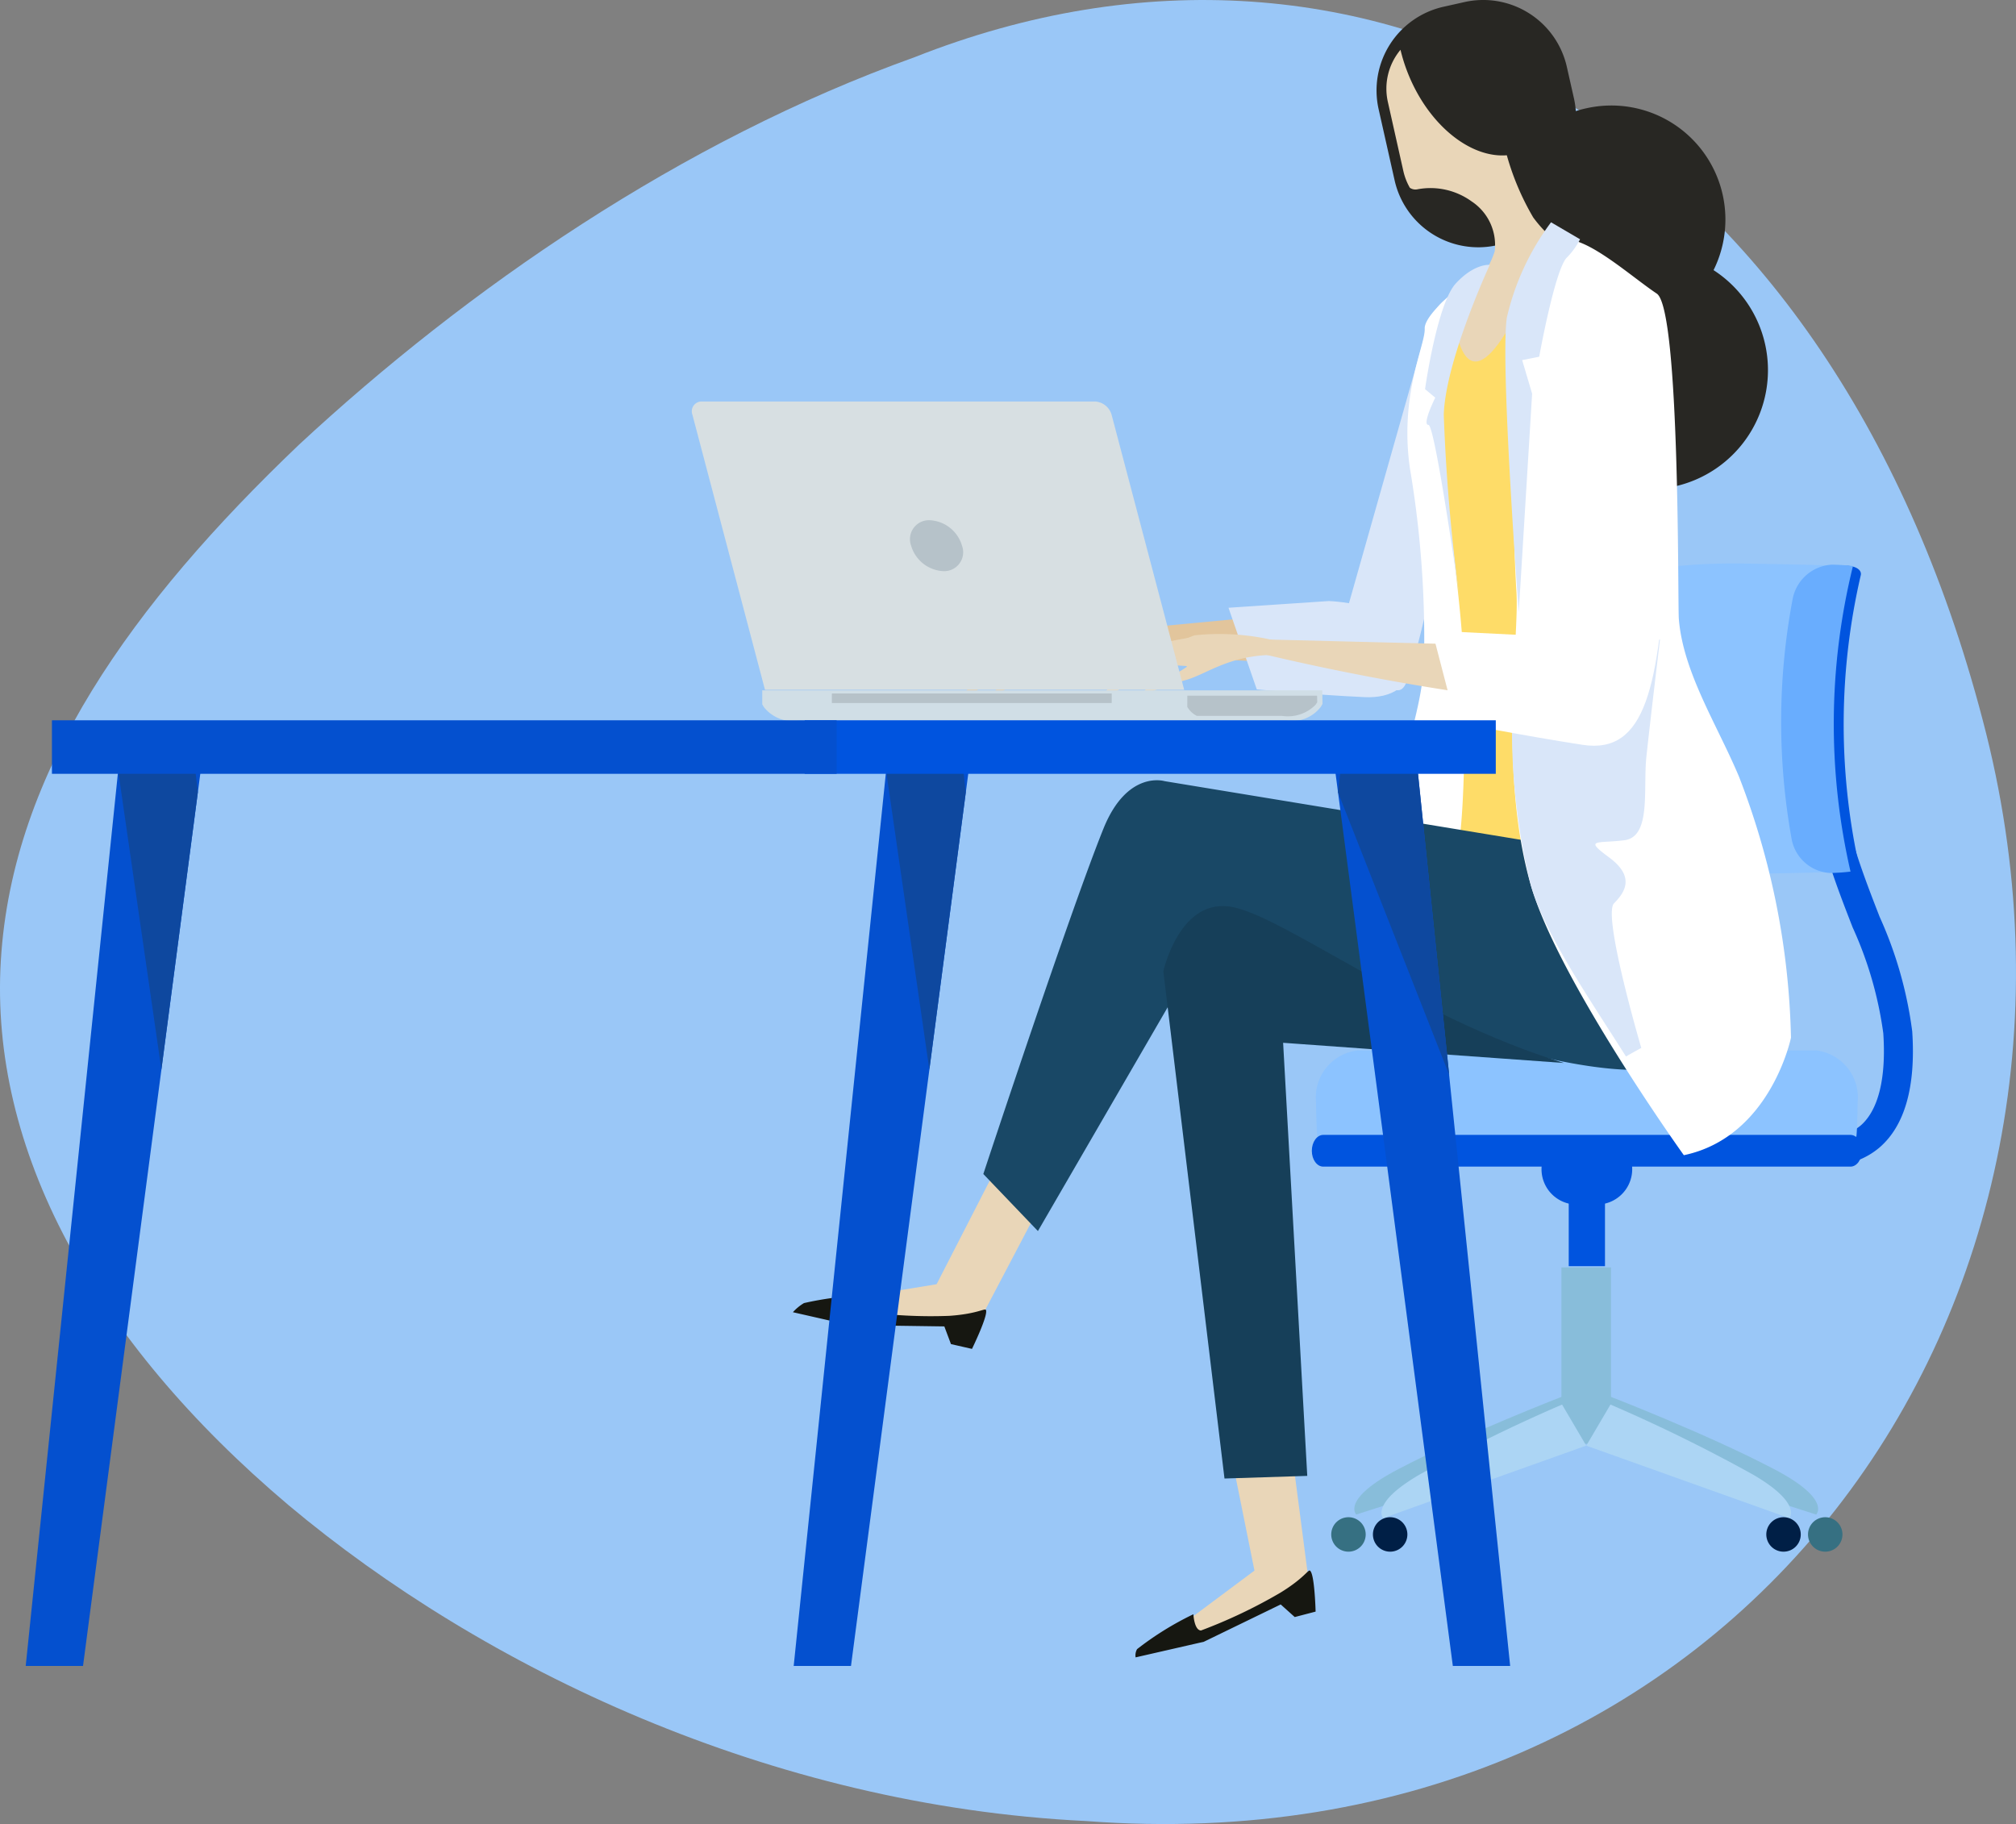 <svg xmlns="http://www.w3.org/2000/svg" width="113.996" height="103.146" viewBox="0 0 113.996 103.146">
  <rect x="0" y="0" width="113.996" height="103.146" fill="#808080" stroke="none"/>
  <g id="Group_3403" data-name="Group 3403" transform="translate(7389.368 3157.973)">
    <g id="Group_3386" data-name="Group 3386" transform="translate(-7275.372 -3054.827) rotate(180)">
      <path id="Path_3762" data-name="Path 3762" d="M1240.431,474.084c17.877.87,34.106,8.658,45.088,17.86,11.08,9.366,16.911,20.148,16.271,30.8-.646,10.756-7.449,20.189-16.859,29.169-9.5,8.814-21.595,17.174-34.811,21.913-25.676,10.158-51.626-3.969-60.392-37.466C1180.922,503.062,1203.806,471.306,1240.431,474.084Z" transform="translate(-1187.841 -473.914)" fill="#9ac7f7"/>
    </g>
    <g id="Group_3402" data-name="Group 3402" transform="translate(-9049.456 -3919.734)">
      <g id="Group_3392" data-name="Group 3392" transform="translate(1734.265 793.627)">
        <g id="Group_3387" data-name="Group 3387" transform="translate(27.966 5.988)">
          <path id="Path_6868" data-name="Path 6868" d="M2011.5,920.884a4.29,4.29,0,0,0,2.838-1.026c1.425-1.24,2.043-3.445,1.836-6.555a22.772,22.772,0,0,0-1.841-6.473c-1.472-3.784-3.14-8.073-2.267-13.746l-1.621-.249c-.939,6.107.89,10.81,2.36,14.589a21.331,21.331,0,0,1,1.733,5.987c.168,2.521-.268,4.318-1.261,5.2a2.721,2.721,0,0,1-2.167.609l-.329,1.607A3.851,3.851,0,0,0,2011.5,920.884Z" transform="translate(-2010.189 -892.835)" fill="#0054df"/>
        </g>
        <g id="Group_3390" data-name="Group 3390" transform="translate(1.099 39.802)">
          <g id="Group_3388" data-name="Group 3388" transform="translate(1.301 7.244)">
            <path id="Path_6869" data-name="Path 6869" d="M1967.272,1035l-1.6,2.435,13.412,4.3s.9-.857-2.4-2.578C1972.861,1037.152,1967.272,1035,1967.272,1035Z" transform="translate(-1952.965 -1035.003)" fill="#88bdda"/>
            <path id="Path_6870" data-name="Path 6870" d="M1933.591,1035l1.6,2.435-13.411,4.3s-.9-.857,2.4-2.578C1928,1037.152,1933.591,1035,1933.591,1035Z" transform="translate(-1921.665 -1035.003)" fill="#88bdda"/>
          </g>
          <rect id="Rectangle_1653" data-name="Rectangle 1653" width="2.802" height="9.977" transform="translate(13.017)" fill="#88bdda"/>
          <g id="Group_3389" data-name="Group 3389" transform="translate(2.838 7.757)">
            <path id="Path_6871" data-name="Path 6871" d="M1968.462,1036.78l-1.367,2.323,11.48,4.1s.767-.817-2.049-2.46A89.68,89.68,0,0,0,1968.462,1036.78Z" transform="translate(-1955.511 -1036.78)" fill="#acd5f4"/>
            <path id="Path_6872" data-name="Path 6872" d="M1937.2,1036.78l1.366,2.323-11.481,4.1s-.767-.817,2.05-2.46A89.478,89.478,0,0,1,1937.2,1036.78Z" transform="translate(-1926.986 -1036.78)" fill="#acd5f4"/>
          </g>
          <path id="Path_6873" data-name="Path 6873" d="M2002.346,1059.816a.974.974,0,1,0,.973-.974A.973.973,0,0,0,2002.346,1059.816Z" transform="translate(-1977.745 -1044.714)" fill="#001f46"/>
          <path id="Path_6874" data-name="Path 6874" d="M1925.322,1059.816a.974.974,0,1,0,.975-.974A.974.974,0,0,0,1925.322,1059.816Z" transform="translate(-1922.965 -1044.714)" fill="#001f46"/>
          <path id="Path_6875" data-name="Path 6875" d="M2010.509,1059.816a.974.974,0,1,0,.974-.974A.974.974,0,0,0,2010.509,1059.816Z" transform="translate(-1983.55 -1044.714)" fill="#367082"/>
          <path id="Path_6876" data-name="Path 6876" d="M1917.16,1059.816a.974.974,0,1,0,.974-.974A.974.974,0,0,0,1917.16,1059.816Z" transform="translate(-1917.16 -1044.714)" fill="#367082"/>
        </g>
        <rect id="Rectangle_1654" data-name="Rectangle 1654" width="2.05" height="3.588" transform="translate(14.528 36.146)" fill="#0054df"/>
        <path id="Path_6877" data-name="Path 6877" d="M1958.332,985.773a2,2,0,0,0,2,2h1.128a2,2,0,0,0,2-2h0a2,2,0,0,0-2-2h-1.128a2,2,0,0,0-2,2Z" transform="translate(-1945.343 -951.524)" fill="#0054df"/>
        <path id="Path_6878" data-name="Path 6878" d="M1914.261,972.332c-.048-.236-.078-1.711-.078-1.964a2.677,2.677,0,0,1,2.331-2.923h25.965a2.677,2.677,0,0,1,2.33,2.923c0,.253-.028,1.728-.077,1.964Z" transform="translate(-1913.944 -939.91)" fill="#8cc3ff"/>
        <path id="Path_6879" data-name="Path 6879" d="M1944.459,984.9c0,.494-.289.894-.645.894H1914c-.356,0-.645-.4-.645-.894h0c0-.495.289-.9.645-.9h29.814c.356,0,.645.4.645.9Z" transform="translate(-1913.354 -951.69)" fill="#0054df"/>
        <g id="Group_3391" data-name="Group 3391" transform="translate(15.043)">
          <path id="Path_6880" data-name="Path 6880" d="M1980.051,889.531c-.64.047-4.71.118-5.412.127-4.455.053-8.293-.783-8.506-1.88a38.022,38.022,0,0,1-.116-13.8c.19-1.1,4.085-1.933,8.634-1.877.716.009,4.869.081,5.522.129A37.327,37.327,0,0,0,1980.051,889.531Z" transform="translate(-1965.443 -872.101)" fill="#8cc3ff"/>
          <path id="Path_6881" data-name="Path 6881" d="M2013.27,872.554c.5.005.847.243.778.529a37.275,37.275,0,0,0-.14,16.243c.063.287-.282.523-.77.529h0c-.488.006-.939-.222-1-.509a37.332,37.332,0,0,1,.106-16.283c.068-.288.527-.515,1.027-.509Z" transform="translate(-1998.049 -872.423)" fill="#0054df"/>
          <path id="Path_6882" data-name="Path 6882" d="M2009.172,889.68a10.864,10.864,0,0,1-1.168.078,2.345,2.345,0,0,1-2.163-1.924,37.414,37.414,0,0,1,.062-13.588,2.391,2.391,0,0,1,2.217-1.922,11.38,11.38,0,0,1,1.19.078A37.294,37.294,0,0,0,2009.172,889.68Z" transform="translate(-1993.753 -872.259)" fill="#69adfe"/>
        </g>
      </g>
      <g id="Group_3397" data-name="Group 3397" transform="translate(1704.921 761.761)">
        <g id="Group_3395" data-name="Group 3395" transform="translate(9.398 16.788)">
          <g id="Group_3394" data-name="Group 3394" transform="translate(0 17.2)">
            <g id="Group_3393" data-name="Group 3393" transform="translate(0 0.886)">
              <path id="Path_6883" data-name="Path 6883" d="M1878.2,883.938s-.031,1.134-5.535,1.14a103.038,103.038,0,0,1-13.584-1.349l12.7-1.2S1876.65,882.3,1878.2,883.938Z" transform="translate(-1854.807 -882.519)" fill="#e2c59c"/>
              <path id="Path_6884" data-name="Path 6884" d="M1852.889,886.181c-2.616.083-3.7,1.43-4.723,1.869a18.3,18.3,0,0,0-2.041,1.083c.548-1.138,1.391-1.2,1.8-1.572s.307-.191-.626-.23c-.531-.022-1.433.94-2.088,1.479a2.12,2.12,0,0,1-.929.513,11.611,11.611,0,0,1,1.488-1.753,13.437,13.437,0,0,1,2.579-1.889,10.274,10.274,0,0,1,3.552-.226C1853.318,885.6,1854.774,886.12,1852.889,886.181Z" transform="translate(-1844.287 -884.57)" fill="#e2c59c"/>
              <path id="Path_6885" data-name="Path 6885" d="M1850.1,886.527a14.269,14.269,0,0,0-2.33.848c-.239.192-1.228,1.3-1.228,1.3a2.614,2.614,0,0,0,1.165-.565A22.776,22.776,0,0,1,1850.1,886.527Z" transform="translate(-1845.889 -885.369)" fill="#e2c59c"/>
            </g>
            <path id="Path_6886" data-name="Path 6886" d="M1902.706,879.45s5.075.144,4.83,3.159c-.138,1.713-1.274,2.345-2.808,2.275-2.852-.133-6.087-.436-6.087-.436l-1.6-4.618Z" transform="translate(-1881.806 -879.45)" fill="#d9e6f9"/>
          </g>
          <path id="Path_6887" data-name="Path 6887" d="M1917.526,837.471l4.428-15.629s.652-2.291,1.872-1.906c1.759.552.961,2.435.847,3.539a36.307,36.307,0,0,1-1.409,8.673c-.873,3.363-1.6,7.229-2.383,9.447-.541,1.53-1.627-.6-3.179-1.147C1914.807,839.42,1917.526,837.471,1917.526,837.471Z" transform="translate(-1895.551 -819.893)" fill="#d9e6f9"/>
        </g>
        <path id="Path_6888" data-name="Path 6888" d="M1949.751,790.131a6.448,6.448,0,1,0,4.911-7.569A6.382,6.382,0,0,0,1949.751,790.131Z" transform="translate(-1909.788 -776.44)" fill="#282723"/>
        <path id="Path_6889" data-name="Path 6889" d="M1927.056,771.957a4.848,4.848,0,0,0,5.791,3.67l.68-2.512a4.847,4.847,0,0,0,3.67-5.791l-.4-1.774a4.848,4.848,0,0,0-5.791-3.672l-1.184.265a4.848,4.848,0,0,0-3.67,5.791Z" transform="translate(-1893.03 -761.761)" fill="#282723"/>
        <path id="Path_6890" data-name="Path 6890" d="M1928.757,771.512a9.629,9.629,0,0,0,.412,1.307c1.159,2.931,3.523,4.824,5.6,4.657a14.8,14.8,0,0,0,1.492,3.514,7.359,7.359,0,0,0,2.332,2.065c.817,2.045-7.369,8.894-7.719,8.715-.743-.38.589-5.3,1.927-6.823a4.826,4.826,0,0,0,1.282-2.038,2.95,2.95,0,0,0-1.3-2.821,3.967,3.967,0,0,0-3.059-.689.551.551,0,0,1-.438-.085,3.422,3.422,0,0,1-.37-.956l-.874-3.9A3.427,3.427,0,0,1,1928.757,771.512Z" transform="translate(-1894.398 -768.696)" fill="#e9d6b8"/>
        <path id="Path_6891" data-name="Path 6891" d="M1941.982,850.489a16.719,16.719,0,0,1-2.687,2.068c-.789.226-3-.73-3-.73s.61-9.848.383-13.75-1.144-5.031-1.039-6.237c.169-1.927-1.4-2.91-.933-4.38s1.623-6.748,1.7-6.015c.681,6.242,3.075,1.428,3.553.674C1940.224,821.705,1941.982,850.489,1941.982,850.489Z" transform="translate(-1899.135 -804.159)" fill="#fedc68"/>
        <path id="Path_6892" data-name="Path 6892" d="M1934.176,815.445s-2.775,2.035-2.738,2.974-1.434,3.718-.837,7.893a57.748,57.748,0,0,1,.795,11.01c-.139,3.042-1.542,5.677-1.589,9.421-.038,2.933.634,3.194.634,3.194a2.433,2.433,0,0,0,2.382-.523c1.088-1,.895-11.04.73-13.567s-.953-8.478-1.135-10.215a18.409,18.409,0,0,1,.227-4.88,20.715,20.715,0,0,1,1.164-4.232c.055-.135.776-.713.822-.818C1934.827,815.245,1934.4,815.19,1934.176,815.445Z" transform="translate(-1895.71 -799.833)" fill="#fff"/>
        <path id="Path_6893" data-name="Path 6893" d="M1956.093,818.971a6.736,6.736,0,1,0,5.13-7.907A6.666,6.666,0,0,0,1956.093,818.971Z" transform="translate(-1914.294 -796.706)" fill="#282723"/>
        <path id="Path_6894" data-name="Path 6894" d="M1890.763,1038.844l1.259,9.656-5.443,2.5-3.021.637,5.362-4-1.754-8.713Z" transform="translate(-1862.819 -958.823)" fill="#e9d6b8"/>
        <path id="Path_6895" data-name="Path 6895" d="M1889.015,1071.6l-1.18.308-.794-.713-4.347,2.111-3.857.882a.711.711,0,0,1,.082-.465,17.435,17.435,0,0,1,3.185-1.974s.043.9.428.92a28.965,28.965,0,0,0,4.486-2.135c1.326-.811,1.574-1.314,1.676-1.252C1888.961,1069.448,1889.015,1071.6,1889.015,1071.6Z" transform="translate(-1859.456 -980.467)" fill="#161711"/>
        <path id="Path_6896" data-name="Path 6896" d="M1830.317,989.871l-4.323,8.229-5.981-.294-2.975-.826,6.6-1.08,3.607-7.032Z" transform="translate(-1815.51 -923.28)" fill="#e9d6b8"/>
        <path id="Path_6897" data-name="Path 6897" d="M1821.876,1018.433l-1.189-.271-.375-1-5.363-.076-3.2-.727a2.717,2.717,0,0,1,.626-.516,18.3,18.3,0,0,1,3.244-.435s-.266.7.063.9a27.305,27.305,0,0,0,4.916.256c1.551-.107,2-.439,2.063-.337C1822.82,1016.5,1821.876,1018.433,1821.876,1018.433Z" transform="translate(-1811.747 -942.156)" fill="#161711"/>
        <path id="Path_6898" data-name="Path 6898" d="M1884.663,907.123l-3.226,1.4-1.4,4.209-20.753-3.416s-2.114-.652-3.459,2.686c-1.916,4.753-6.792,19.529-6.792,19.529l3.087,3.226,9.679-16.694s19.834,9.3,26.374,7.3c2.509-.771,4.426-5.2,4.068-9.68a57.377,57.377,0,0,0-.982-6.734Z" transform="translate(-1838.263 -865.143)" fill="#194866"/>
        <path id="Path_6899" data-name="Path 6899" d="M1906.932,948.041,1891.06,946.9l1.365,24.49-4.68.149-3.458-28.682s.933-4.268,3.964-3.624S1898.617,945.5,1906.932,948.041Z" transform="translate(-1863.338 -887.932)" fill="#163f59"/>
        <path id="Path_6900" data-name="Path 6900" d="M1962.168,860.427s-7.15-9.974-8.664-15.306c-1.808-6.366-.641-13.938-.8-16.51-.293-4.727-.228-13.847-.291-14.983a4.172,4.172,0,0,1,.8-2.3s.883-2.891,2.483-2.678c1.407.188,3.578,2.146,4.94,3.055,1.331.888,1.182,17.548,1.248,18.387.24,3.026,2.154,5.965,3.4,8.922a43.224,43.224,0,0,1,2.942,14.768S1967.072,859.4,1962.168,860.427Z" transform="translate(-1911.787 -795.103)" fill="#fff"/>
        <g id="Group_3396" data-name="Group 3396" transform="translate(17.458 35.84)">
          <path id="Path_6901" data-name="Path 6901" d="M1913.832,889.383s-.174,1.217-6.7.5a134.86,134.86,0,0,1-15.946-3.245l15.195.381S1912.189,887.415,1913.832,889.383Z" transform="translate(-1885.704 -886.413)" fill="#e9d6b8"/>
          <path id="Path_6902" data-name="Path 6902" d="M1882.768,887.089c-3.113-.255-4.554,1.053-5.821,1.391a22.694,22.694,0,0,0-2.547.9c.784-1.153,1.792-1.105,2.325-1.457s.387-.164-.715-.331c-.627-.094-1.81.825-2.651,1.319a2.646,2.646,0,0,1-1.163.431,12.828,12.828,0,0,1,1.972-1.693,16.05,16.05,0,0,1,3.282-1.7,13.429,13.429,0,0,1,4.237.226C1883.346,886.518,1885.01,887.274,1882.768,887.089Z" transform="translate(-1872.197 -885.863)" fill="#e9d6b8"/>
          <path id="Path_6903" data-name="Path 6903" d="M1879.938,886.413a18.147,18.147,0,0,0-2.862.607c-.307.175-1.609,1.238-1.609,1.238a3.272,3.272,0,0,0,1.447-.456A27.52,27.52,0,0,1,1879.938,886.413Z" transform="translate(-1874.523 -886.254)" fill="#e9d6b8"/>
        </g>
        <path id="Path_6904" data-name="Path 6904" d="M1952.684,889.932l8.305-2.977s-.577,4.813-.77,6.642.289,4.525-1.251,4.717-2.31-.1-.866.963.962,1.925.289,2.6,1.54,8.182,1.54,8.182-.219.112-.866.482c-2.051-3.244-4.6-6.924-5.391-9.723A36.552,36.552,0,0,1,1952.684,889.932Z" transform="translate(-1911.956 -850.799)" fill="#d9e6f9"/>
        <path id="Path_6905" data-name="Path 6905" d="M1943.66,838.007l.725-15.418s.832-3.23,2.043-3.972c1.437-.879,3.413.751,3.413.751s1.012,2.407.333,13.777c-.454,7.6-1.155,11.541-4.76,10.986-3.365-.519-7.165-1.271-7.165-1.271l-1.349-5.188Z" transform="translate(-1900.755 -802.012)" fill="#fff"/>
      </g>
      <g id="Group_3400" data-name="Group 3400" transform="translate(1699.215 784.466)">
        <path id="Path_6906" data-name="Path 6906" d="M1837.413,897.723c0-.009.009-.017.013-.024l-.013-.765h-31.667v.765a.037.037,0,0,0,0,.024l.081.142a2.081,2.081,0,0,0,1.974.782h27.558a2.081,2.081,0,0,0,1.974-.782Z" transform="translate(-1801.771 -880.601)" fill="#d0dee6"/>
        <path id="Path_6907" data-name="Path 6907" d="M1888.971,898.589a.028.028,0,0,0,0,.022l.078.115a1.283,1.283,0,0,0,.463.389h4.815a2.2,2.2,0,0,0,1.9-.632l.076-.116.014-.019-.008-.377h-7.337Z" transform="translate(-1860.961 -881.338)" fill="#b6c2c9"/>
        <g id="Group_3398" data-name="Group 3398" transform="translate(7.912 16.509)">
          <rect id="Rectangle_1655" data-name="Rectangle 1655" width="15.823" height="0.541" fill="#b6c2c9"/>
        </g>
        <g id="Group_3399" data-name="Group 3399" transform="translate(0 0)">
          <path id="Path_6908" data-name="Path 6908" d="M1819.823,856.685l-4.106-15.56a1.033,1.033,0,0,0-.939-.745h-22.217a.554.554,0,0,0-.547.745l4.105,15.56Z" transform="translate(-1791.989 -840.381)" fill="#d7dfe2"/>
          <path id="Path_6909" data-name="Path 6909" d="M1837.657,865.064a1.071,1.071,0,0,1-1.059,1.439,2,2,0,0,1-1.818-1.439,1.072,1.072,0,0,1,1.059-1.44A2,2,0,0,1,1837.657,865.064Z" transform="translate(-1822.387 -856.911)" fill="#b6c2c9"/>
        </g>
      </g>
      <g id="Group_3401" data-name="Group 3401" transform="translate(1661.542 802.492)">
        <path id="Path_6910" data-name="Path 6910" d="M1664.783,960.412h-3.241l5.348-51.792h4.7Z" transform="translate(-1661.542 -906.938)" fill="#0450cf"/>
        <path id="Path_6911" data-name="Path 6911" d="M1684.151,911.007l-2.062,15.684-2.445-16.9.12-1.168h4.108Z" transform="translate(-1674.417 -906.938)" fill="#0e489f"/>
        <path id="Path_6912" data-name="Path 6912" d="M1815.147,960.412h-3.24l5.347-51.792h4.7Z" transform="translate(-1768.481 -906.938)" fill="#0450cf"/>
        <path id="Path_6913" data-name="Path 6913" d="M1834.51,911.007l-2.061,15.684-2.446-16.9.121-1.168h4.108Z" transform="translate(-1781.352 -906.938)" fill="#0e489f"/>
        <path id="Path_6914" data-name="Path 6914" d="M1924.2,960.412h3.242l-5.348-51.792h-4.7Z" transform="translate(-1843.503 -906.938)" fill="#0450cf"/>
        <path id="Path_6915" data-name="Path 6915" d="M1918.479,911.007l6.29,15.984-1.784-17.2-.12-1.168h-4.108Z" transform="translate(-1844.276 -906.938)" fill="#0e489f"/>
        <rect id="Rectangle_1656" data-name="Rectangle 1656" width="39.077" height="3.027" transform="translate(44.049 0)" fill="#0054df"/>
        <rect id="Rectangle_1657" data-name="Rectangle 1657" width="44.372" height="3.027" transform="translate(1.483 0)" fill="#0450cf"/>
      </g>
      <path id="Path_6916" data-name="Path 6916" d="M1953.826,805.288a14.374,14.374,0,0,0-2.5,5.391c-.385,2.6.674,16.654.674,16.654l.756-12.351-.563-1.9.963-.192s.866-4.814,1.54-5.584a4.122,4.122,0,0,0,.77-1.058Z" transform="translate(-206.033 -30.957)" fill="#d9e6f9"/>
      <path id="Path_6917" data-name="Path 6917" d="M1939.189,813.618s-2.5,5.391-2.6,8.471a103.487,103.487,0,0,0,.963,10.878s-1.444-10.3-1.829-10.3.385-1.54.385-1.54l-.578-.482s.674-4.813,1.733-5.969S1939.189,813.618,1939.189,813.618Z" transform="translate(-194.862 -36.879)" fill="#d9e6f9"/>
    </g>
  </g>
</svg>
